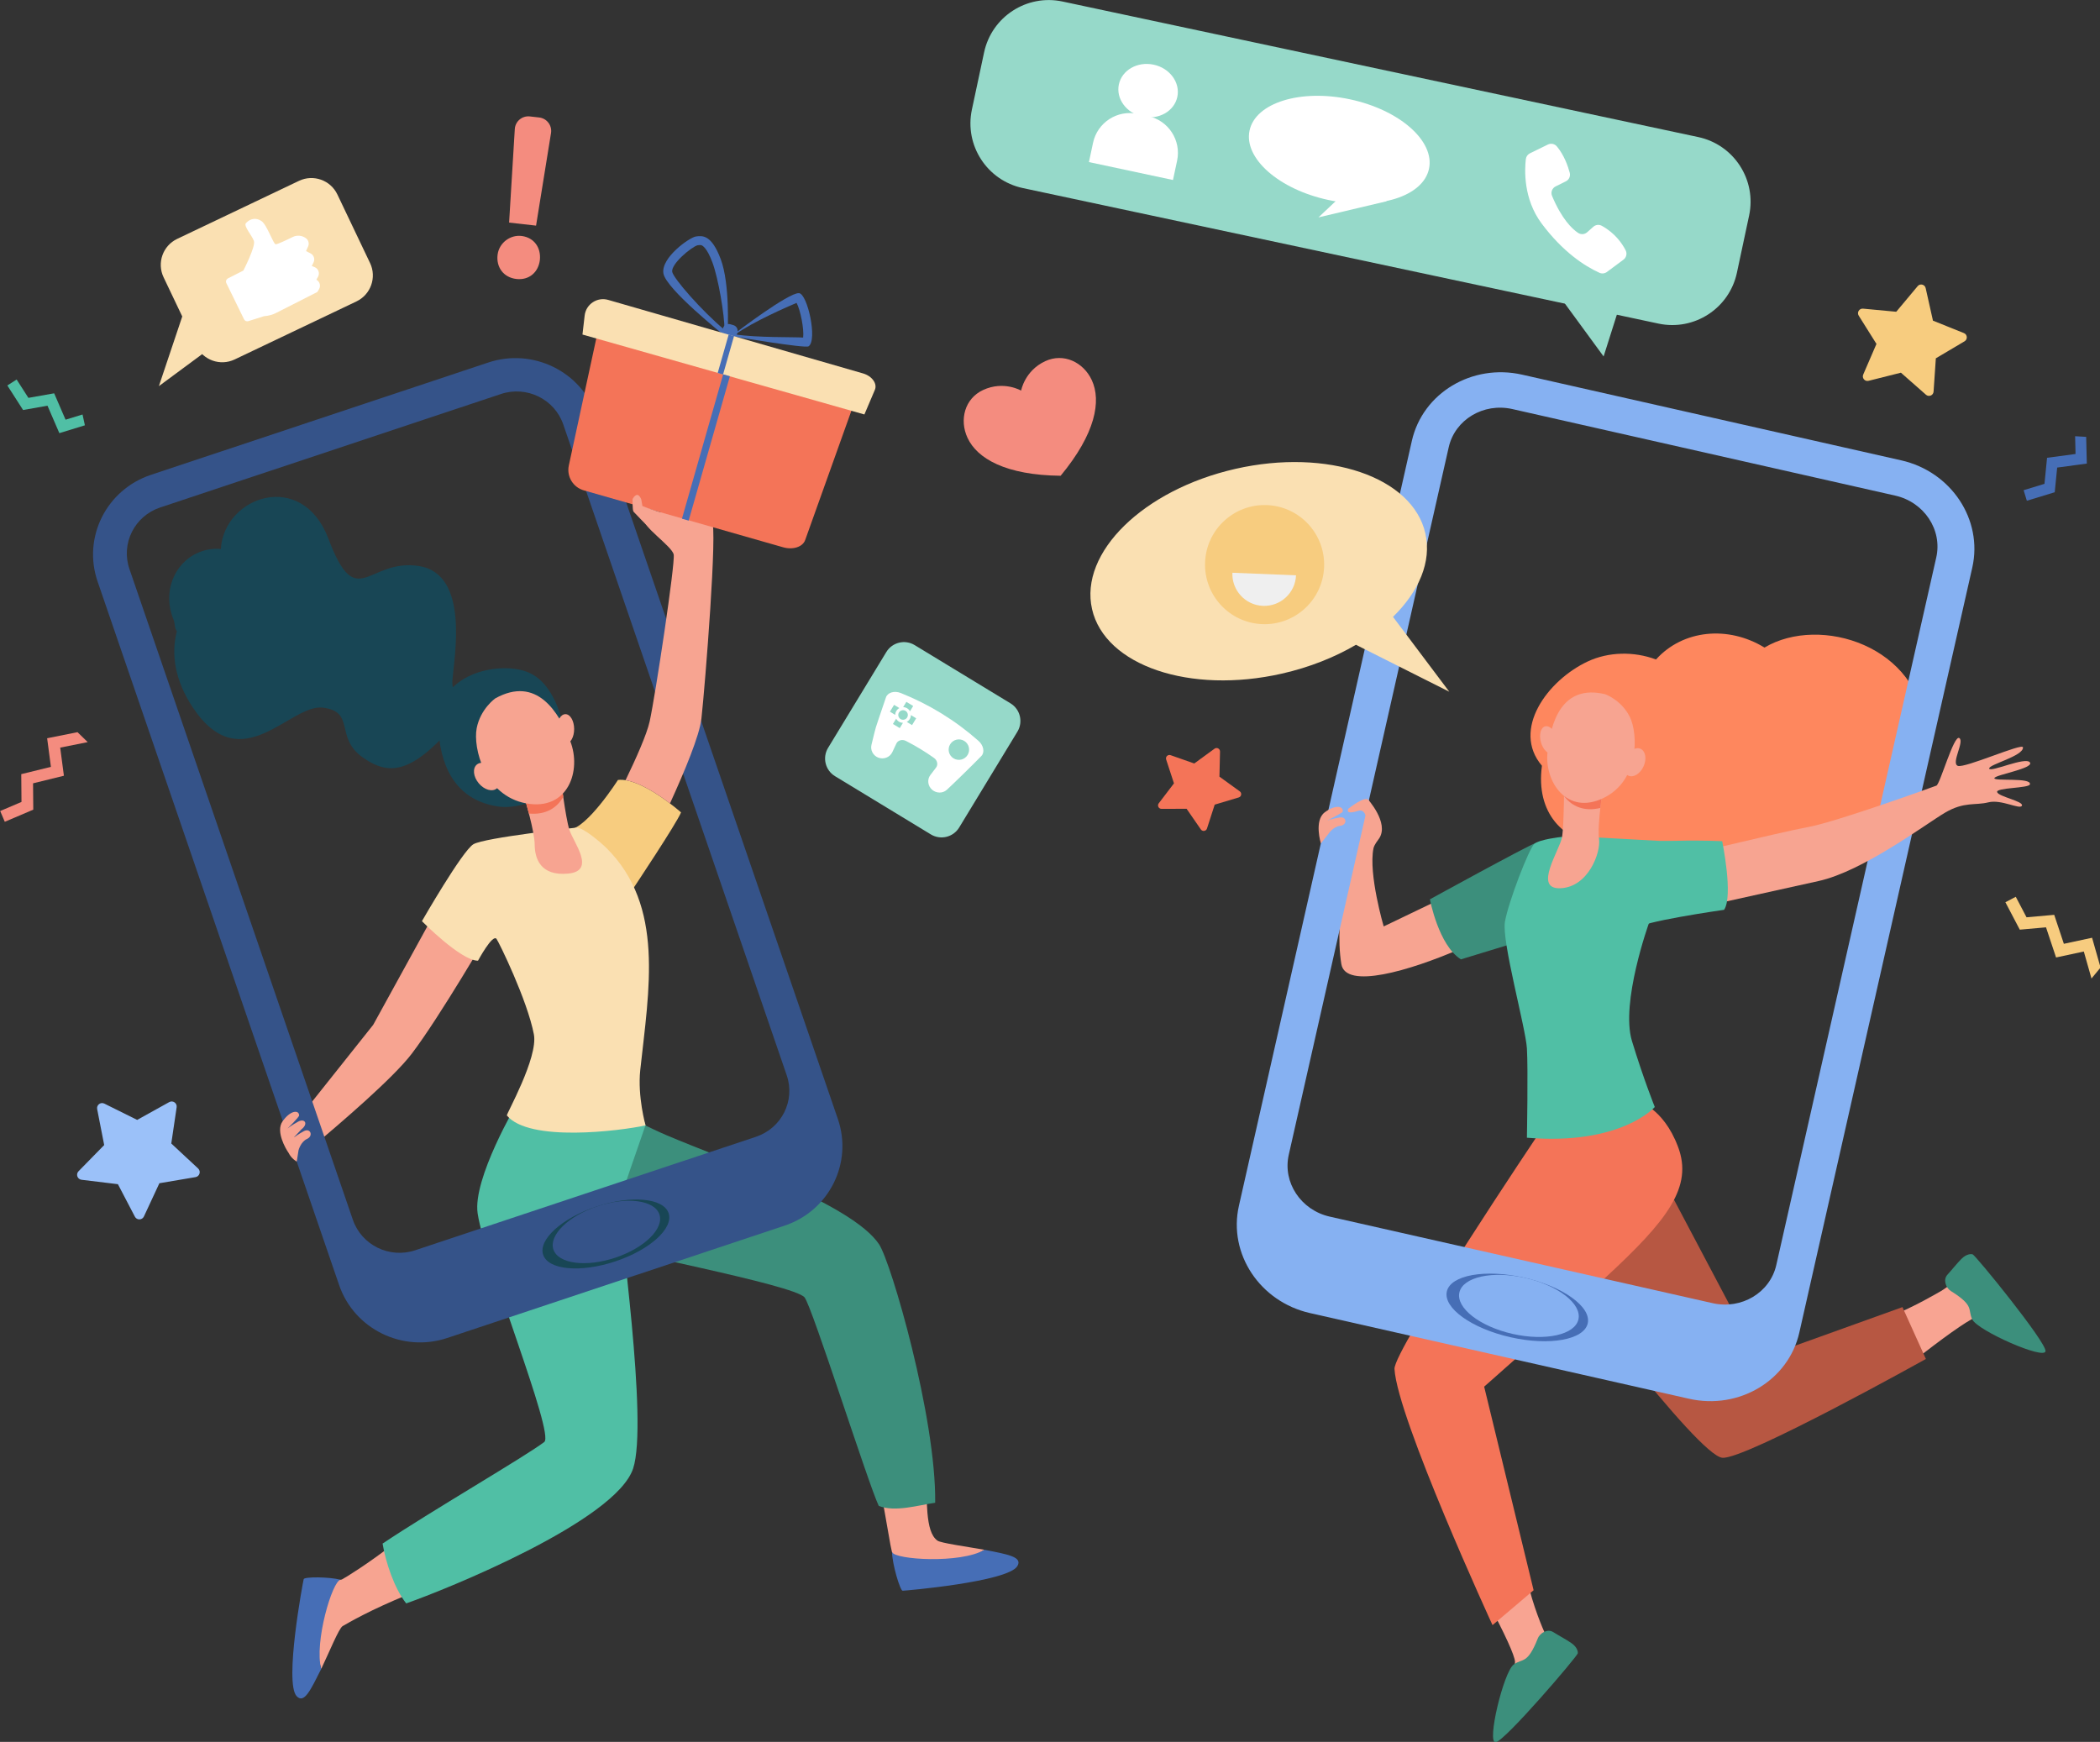<?xml version="1.0" encoding="UTF-8" standalone="no"?>
<svg
   width="1744.442"
   height="1447.112"
   viewBox="0 0 1744.442 1447.113"
   version="1.1"
   xml:space="preserve"
   style="clip-rule:evenodd;fill-rule:evenodd;stroke-linejoin:round;stroke-miterlimit:2"
   id="svg33880"
   sodipodi:docname="5231.svg"
   inkscape:version="1.1.2 (0a00cf5339, 2022-02-04)"
   xmlns:inkscape="http://www.inkscape.org/namespaces/inkscape"
   xmlns:sodipodi="http://sodipodi.sourceforge.net/DTD/sodipodi-0.dtd"
   xmlns="http://www.w3.org/2000/svg"
   xmlns:svg="http://www.w3.org/2000/svg"><rect x="0" y="0" width="1744.442" height="1447.113" fill="#333333" stroke="none"/><defs
   id="defs33884" /><sodipodi:namedview
   id="namedview33882"
   pagecolor="#ffffff"
   bordercolor="#666666"
   borderopacity="1.0"
   inkscape:pageshadow="2"
   inkscape:pageopacity="0.0"
   inkscape:pagecheckerboard="0"
   showgrid="false"
   inkscape:zoom="0.18985714"
   inkscape:cx="1351.0158"
   inkscape:cy="1190.3687"
   inkscape:window-width="1920"
   inkscape:window-height="1011"
   inkscape:window-x="0"
   inkscape:window-y="32"
   inkscape:window-maximized="1"
   inkscape:current-layer="g33878" />
    <g
   id="g33878"
   transform="translate(-862.787,-343.448)">
        
        <g
   transform="matrix(1.007,0,0,1.007,-8.001,66.778)"
   id="g33876">
            <path
   d="m 1855.34,959.022 -11.77,-17.03 -20.71,0.046 c -2.35,0.005 -3.69,-2.695 -2.26,-4.571 l 12.55,-16.462 -6.44,-19.677 c -0.73,-2.241 1.42,-4.35 3.65,-3.57 l 19.53,6.856 16.73,-12.207 c 1.9,-1.39 4.57,0.007 4.52,2.364 l -0.48,20.7 16.77,12.132 c 1.91,1.382 1.41,4.355 -0.85,5.031 l -19.83,5.937 -6.36,19.706 c -0.72,2.244 -3.7,2.685 -5.05,0.745 z"
   style="fill:#f47458;fill-rule:nonzero"
   id="path33714" />
            <path
   d="m 2401.73,583.753 10.92,-25.277 -14.64,-23.323 c -1.66,-2.656 0.44,-6.071 3.56,-5.778 l 27.41,2.57 17.66,-21.125 c 2.01,-2.406 5.91,-1.462 6.6,1.598 l 6.02,26.866 25.55,10.266 c 2.91,1.169 3.22,5.168 0.52,6.766 l -23.69,14.034 -1.87,27.47 c -0.21,3.128 -3.92,4.655 -6.27,2.583 l -20.67,-18.192 -26.7,6.711 c -3.04,0.765 -5.64,-2.29 -4.4,-5.169 z"
   style="fill:#f7cc7f;fill-rule:nonzero"
   id="path33716" />
            <path
   d="m 976.009,1278.49 -14.006,-26.8 -30.015,-3.65 c -3.419,-0.42 -4.877,-4.58 -2.467,-7.04 l 21.158,-21.6 -5.801,-29.67 c -0.66,-3.38 2.842,-6.05 5.926,-4.52 l 27.082,13.44 26.434,-14.68 c 3.01,-1.68 6.63,0.83 6.13,4.24 l -4.42,29.91 22.13,20.6 c 2.52,2.34 1.26,6.56 -2.14,7.14 l -29.811,5.04 -12.75,27.41 c -1.452,3.13 -5.855,3.23 -7.45,0.18 z"
   style="fill:#9bc1f9;fill-rule:nonzero"
   id="path33718" />
            <path
   d="m 2576.53,634.621 0.35,14.644 -23.5,3.167 -2.13,21.475 -17.2,5.245 2.66,8.706 23,-7.015 2.02,-20.351 24.45,-3.295 -0.53,-22.036 z"
   style="fill:#466eb6;fill-rule:nonzero"
   id="path33720" />
            <path
   d="m 1284.7,458.385 4.7,-77.156 c 0.39,-6.384 6.05,-11.141 12.4,-10.429 l 7.68,0.861 c 6.35,0.712 10.81,6.587 9.79,12.891 l -12.33,76.327 z m -9.47,26.324 c 1.28,-9.607 10.47,-16.587 20.07,-15.249 9.99,1.394 15.75,9.462 14.8,19.631 -1.14,10.147 -8.82,16.993 -19.36,15.812 -10.69,-1.199 -16.89,-9.839 -15.51,-20.194 z"
   style="fill:#f48c7f;fill-rule:nonzero"
   id="path33722" />
            <path
   d="m 1226.3,873.039 c 0.52,19.139 5.46,60.208 48.85,66.993 26.94,4.213 61.45,-19.986 59.22,-37.753 -2.22,-17.766 -7.15,-63.045 -35.28,-73.408 -23.51,-8.66 -73.96,1.467 -72.79,44.168 z"
   style="fill:#184655;fill-rule:nonzero"
   id="path33724" />
            <path
   d="m 1588.4,1491.63 c 6.14,25.77 10.97,62.95 12.76,65.03 0.86,0.99 2.65,7.49 3.52,8.55 28.02,10.19 52.65,-0.33 72.17,-11.9 -15.3,-2.72 -35.91,-5.54 -38.78,-7.56 -10.65,-7.52 -8.1,-34.28 -10.02,-58.3 -7.58,1.34 -25.97,-3.45 -39.65,4.18 z"
   style="fill:#f7a491;fill-rule:nonzero"
   id="path33726" />
            <path
   d="m 1600.58,1555.2 c 0.18,10.18 6.73,31.9 8.75,31.88 2.42,-0.04 86.65,-7.33 94.59,-20.25 4.77,-7.77 -8.2,-9.8 -27.07,-13.52 -19.52,11.57 -73.93,8.26 -76.27,1.89 z"
   style="fill:#466eb6;fill-rule:nonzero"
   id="path33728" />
            <path
   d="m 1188.43,1549.14 c -19.49,15.27 -39.19,27.46 -41.67,28.64 -1.19,0.56 -7.93,0.54 -9.18,1.1 -17.33,24.26 -13.79,50.81 -7.87,72.72 6.71,-14.02 14.62,-33.59 17.67,-35.34 4.87,-2.78 22.41,-13.2 53.92,-26.01 -10.67,-11.58 -9.18,-25.89 -12.87,-41.11 z"
   style="fill:#f7a491;fill-rule:nonzero"
   id="path33730" />
            <path
   d="m 1232.8,1010.7 -60.2,109.51 c 0,0 -40.25,50.65 -60.97,76.65 4.46,7.3 8.78,14.78 12.63,22.47 20.62,-17.53 64.49,-54.73 80.14,-75.29 23.14,-30.37 65.01,-102.49 65.01,-102.49 z"
   style="fill:#f7a491;fill-rule:nonzero"
   id="path33732" />
            <path
   d="m 1392.86,1201.29 -64.39,94.98 c 0,0 -3.69,-6.36 19.36,2.07 23.06,8.43 171.76,36.2 180.56,46.7 6.23,7.44 52.35,153.3 61.23,172.03 13.38,5.42 32.83,-0.6 46.56,-2.57 0.88,-70.27 -36.33,-198.19 -46.26,-213.19 -22.19,-33.52 -127.83,-69.73 -175.39,-90.04 -7.72,-3.3 -13.7,-6.26 -17.41,-8.05 -2.75,-1.32 -4.26,-1.93 -4.26,-1.93 z"
   style="fill:#3c8f7c;fill-rule:nonzero"
   id="path33734" />
            <path
   d="m 1145.72,1578.03 c -9.85,-2.56 -29.94,-2.48 -30.46,-0.53 -0.62,2.34 -16.15,85.44 -5.83,96.55 6.21,6.68 11.63,-5.27 20.28,-22.45 -5.92,-21.91 9.24,-73.03 16.01,-73.57 z"
   style="fill:#466eb6;fill-rule:nonzero"
   id="path33736" />
            <path
   d="m 1375.96,1268.15 c 0.56,-7.14 15.81,-48.77 21.21,-64.98 0.18,-0.52 -3.82,-9.89 -8.13,-23.38 l -6.18,0.99 -91.54,4.15 c 0,0 -36.86,62.27 -32.57,90.87 5.99,39.94 63.73,181.89 54.95,188.58 -15.85,12.08 -93.48,57.06 -133.37,83.8 2.55,15.45 9.69,37.01 19.48,49.35 32.46,-11.29 172.75,-67.84 187.18,-111.23 12.74,-38.32 -11.98,-206.03 -11.03,-218.15 z"
   style="fill:#50bfa5;fill-rule:nonzero"
   id="path33738" />
            <path
   d="m 1374.49,918.194 c 0,0 -25.22,39.608 -40.08,41.036 l 52.58,48.65 c 0,0 35.81,-53.703 39.55,-62.916 0,0 -32.6,-29.034 -52.05,-26.77 z"
   style="fill:#f7cc7f;fill-rule:nonzero"
   id="path33740" />
            <path
   d="m 1392.89,1157.53 c -2.35,21.81 4.37,45.67 4.37,45.67 -21.14,4.54 -96.08,14.09 -114.41,-8.22 -0.66,-0.8 25.95,-47.73 22.29,-66.9 -5.41,-28.26 -28.88,-76.2 -30.83,-78.76 -3.26,-4.31 -15.26,17.99 -15.26,17.99 -14.06,0.07 -46.26,-32.61 -46.26,-32.61 0,0 33.3,-58.012 42.46,-63.467 9.16,-5.453 84.88,-13.695 84.93,-13.699 5.57,-0.402 20.79,12.807 24.98,16.979 47.85,47.747 34.96,116.167 27.73,183.017 z"
   style="fill:#fae0b2;fill-rule:nonzero"
   id="path33742" />
            <path
   d="m 1297.5,933.193 c 0,0 8.25,27.267 8.31,38.353 0.06,11.086 4.48,26.171 27.72,23.888 23.24,-2.284 4.18,-25.675 0.88,-36.204 -3.3,-10.528 -7.26,-43.766 -7.26,-43.766 z"
   style="fill:#f7a491;fill-rule:nonzero"
   id="path33744" />
            <path
   d="m 1329.36,932.118 c -1.3,-9.07 -2.21,-16.654 -2.21,-16.654 l -29.65,17.729 c 0,0 1.69,5.576 3.54,12.71 13.92,1.332 23.28,-4.736 28.32,-13.785 z"
   style="fill:#f47458;fill-rule:nonzero"
   id="path33746" />
            <path
   d="m 1273.32,850.884 c 0,0 -12.23,8.538 -15.36,24.627 -3.13,16.089 6.42,55.783 40.94,62.034 34.52,6.251 45.74,-27.122 36.26,-51.328 -9.47,-24.207 -27.75,-54.212 -61.84,-35.333 z"
   style="fill:#f7a491;fill-rule:nonzero"
   id="path33748" />
            <path
   d="m 1338.36,876.125 c 0.03,6.761 -3.13,12.258 -7.07,12.279 -3.94,0.02 -7.16,-5.444 -7.19,-12.205 -0.04,-6.761 3.13,-12.258 7.06,-12.278 3.94,-0.021 7.16,5.444 7.2,12.204 z"
   style="fill:#f7a491;fill-rule:nonzero"
   id="path33750" />
            <path
   d="m 1272.96,909.805 c 4.54,5.444 5.24,12.345 1.56,15.415 -3.68,3.069 -10.34,1.144 -14.88,-4.3 -4.55,-5.443 -5.24,-12.344 -1.56,-15.414 3.68,-3.069 10.34,-1.145 14.88,4.299 z"
   style="fill:#f7a491;fill-rule:nonzero"
   id="path33752" />
            <path
   d="m 1237.96,835.735 c 1.35,-18.542 14.47,-87.497 -27.71,-94.033 -42.18,-6.537 -51.19,39.542 -74.58,-22.484 -21.67,-57.461 -86.07,-35.215 -88.76,8.422 -6.11,-0.519 -12.37,0.37 -18.34,2.885 -20.64,8.699 -29.923,33.434 -20.73,55.248 1.46,3.468 0.63,6.906 2.78,9.775 -4.95,19.006 -1.54,40.732 13.13,62.802 40.08,60.28 80.27,-3.172 107.37,0.208 27.1,3.379 9.44,24.565 32.91,41.1 23.47,16.535 42.37,12.205 80.58,-32.9 l 9.43,-12.432 c 0,0 -17.44,-0.049 -16.08,-18.591 z"
   style="fill:#184655;fill-rule:nonzero"
   id="path33754" />
            <path
   d="m 2423.64,1360.92 c 21.14,-8.44 40.07,-19.92 42.31,-21.1 1.72,-0.9 8.89,-6.19 9.91,-6.93 18.64,11.09 25.45,20.52 40.14,35.34 -10.87,0.59 -15.48,-8.32 -19.64,-7.4 -5.02,1.12 -20.84,11.73 -45.58,30.87 -4.28,-13.84 -16.74,-20.82 -27.14,-30.78 z"
   style="fill:#f8a492;fill-rule:nonzero"
   id="path33756" />
            <path
   d="m 2124.39,1577.59 c 4.82,22.25 13.59,42.04 14.65,44.33 0.51,1.1 3.79,1.94 4.34,3.07 -14.03,16.53 -20.09,44.05 -37.15,56.06 1.22,-10.81 8.48,-31.12 8.26,-35.38 -0.27,-5.14 -8.1,-22.5 -22.86,-50.08 14.35,-1.91 21.22,-9.4 32.76,-18 z"
   style="fill:#f8a492;fill-rule:nonzero"
   id="path33758" />
            <path
   d="m 2133.27,1626.47 c 1.91,-4.81 8.23,-8.13 12.72,-5.29 4.53,2.87 10.55,6 15.05,9.12 5.05,3.5 5.41,7.44 5.28,8.33 -0.37,2.58 -60.12,72.45 -67.78,73.46 -7.65,1.01 6.5,-58.08 14.9,-64.15 7.47,-5.41 11.22,0.17 19.83,-21.47 z"
   style="fill:#3c8f7c;fill-rule:nonzero"
   id="path33760" />
            <path
   d="m 2474.09,1339.87 c -4.39,-2.74 -6.54,-9.56 -2.93,-13.47 3.63,-3.94 7.79,-9.3 11.66,-13.16 4.35,-4.35 8.29,-4 9.14,-3.71 2.47,0.82 60.52,72.11 60.15,79.83 -0.38,7.71 -55.98,-16.79 -60.45,-26.14 -3.98,-8.32 2.17,-11.01 -17.57,-23.35 z"
   style="fill:#3c8f7c;fill-rule:nonzero"
   id="path33762" />
            <path
   d="m 2147.26,1317.12 c 0,0 117.85,158.81 138.36,160.28 19.17,1.37 167.8,-81.51 167.8,-81.51 l -19.33,-42.8 -119.02,42.8 -82.88,-156.85 z"
   style="fill:#b75742;fill-rule:nonzero"
   id="path33764" />
            <path
   d="m 2215.1,1182.92 c 0,0 21.58,5.14 33.9,38.02 12.33,32.87 -8.28,60.19 -59.96,107.83 -50.31,46.38 -100,89.95 -100,89.95 l 40.79,167.95 -33.9,28.77 c 0,0 -78.58,-170.69 -80.86,-211.33 -0.87,-15.52 119.9,-195.5 119.9,-195.5 z"
   style="fill:#f47458;fill-rule:nonzero"
   id="path33766" />
            <path
   d="m 2123.92,977.292 -65.7,36.748 -52.06,25 c 0,0 -12.7,-43.204 -8.44,-64.383 0.61,-3.025 3.6,-6.609 4.68,-8.219 8.58,-12.874 -9.76,-32.876 -9.76,-32.876 0,0 -11.06,-3.144 -18.57,15.096 -7.51,18.239 6.36,25.976 6.36,25.976 0,0 -15.82,55.216 -9.2,95.456 3.48,21.08 56.18,5.6 98.18,-12.56 35.31,-15.27 61.3,-32.31 61.3,-32.31 z"
   style="fill:#f7a491;fill-rule:nonzero"
   id="path33768" />
            <path
   d="m 2138.7,970.991 c -1.39,-1.299 -3.67,-2.064 -7.4,-0.679 -8.14,3.024 -87.01,46.358 -87.01,46.358 0,0 7.08,37.9 25.57,49.54 l 39.74,-12.13 30.39,-76.823 c 0.85,-2.159 0.4,-4.68 -1.29,-6.266 z"
   style="fill:#3c8f7c;fill-rule:nonzero"
   id="path33770" />
            <path
   d="m 2320.28,808.977 c -29.94,-18.338 -67.27,-14.799 -89.49,9.842 -18.28,-6.874 -39.25,-6.341 -56.22,1.583 -33.47,15.634 -63.09,56.453 -37.87,86.088 -5.36,39.34 18.18,62.219 47.5,64.834 15.94,31.986 72.46,35.266 104.97,8.924 26.86,10.381 58.76,5.907 78.63,-13.472 4.76,-4.651 11.75,-12.101 13.34,-12.785 -1.92,0.967 74.85,-9.209 71.34,-76.876 -3.57,-69.05 -86.2,-95.553 -132.2,-68.138 z"
   style="fill:#fe875e;fill-rule:nonzero"
   id="path33772" />
            <path
   d="m 2184.25,965.753 48.72,2.686 -8.08,68.091 c 0,0 -23.52,65.52 -13.93,97.03 9.59,31.51 18.83,54.45 18.83,54.45 0,0 -27.74,31.85 -105.48,25.35 0,0 1.03,-56.51 0,-73.63 -1.02,-17.13 -20.89,-88.36 -18.15,-104.46 2.74,-16.09 19.87,-60.613 24.32,-64.379 4.45,-3.768 22.09,-5.651 22.09,-5.651 z"
   style="fill:#50bfa5;fill-rule:nonzero"
   id="path33774" />
            <path
   d="m 2186.54,928.363 c 0,0 -0.84,5.506 -1.64,12.575 -0.99,8.824 -1.92,20.082 -1.09,26.106 1.51,10.851 -8.7,39.446 -31.76,40.486 -23.05,1.05 -0.48,-31.586 1.26,-42.347 1.74,-10.762 1.73,-49.979 1.73,-49.979 z"
   style="fill:#f7a491;fill-rule:nonzero"
   id="path33776" />
            <path
   d="m 2155.23,931.802 c -0.01,-9.054 -0.19,-16.598 -0.19,-16.598 l 31.5,13.159 c 0,0 -0.87,5.692 -1.67,12.93 -13.43,3.265 -23.44,-1.351 -29.64,-9.491 z"
   style="fill:#f47458;fill-rule:nonzero"
   id="path33778" />
            <path
   d="m 2188.92,847.49 c 0,0 13.33,4.722 20.24,18.639 6.92,13.918 8.19,52.608 -21.79,67.019 -29.97,14.412 -48.64,-13.264 -46.08,-37.778 2.56,-24.514 11.71,-56.545 47.63,-47.88 z"
   style="fill:#f7a491;fill-rule:nonzero"
   id="path33780" />
            <path
   d="m 2135.83,886.951 c 1.67,6.189 5.95,10.416 9.55,9.442 3.61,-0.974 5.17,-6.78 3.5,-12.968 -1.67,-6.189 -5.95,-10.417 -9.55,-9.443 -3.61,0.974 -5.17,6.781 -3.5,12.969 z"
   style="fill:#f7a491;fill-rule:nonzero"
   id="path33782" />
            <path
   d="m 2205.55,900.197 c -2.78,6.119 -1.68,12.604 2.45,14.482 4.14,1.879 9.75,-1.56 12.53,-7.68 2.78,-6.12 1.68,-12.604 -2.46,-14.482 -4.14,-1.879 -9.74,1.559 -12.52,7.68 z"
   style="fill:#f7a491;fill-rule:nonzero"
   id="path33784" />
            <path
   d="m 1488.33,1212.58 -281.09,93.62 c -21.21,7.06 -44.24,-4.21 -51.43,-25.17 L 971.505,744.15 c -7.195,-20.96 4.165,-43.679 25.376,-50.743 l 281.089,-93.613 c 21.21,-7.064 44.24,4.202 51.43,25.163 44.76,130.373 180.28,525.153 184.31,536.883 7.19,20.96 -4.17,43.68 -25.38,50.74 z m 67.58,-14.65 c -4.58,-13.34 -191.12,-556.735 -199.27,-580.472 -12.48,-36.341 -52.4,-55.874 -89.17,-43.627 L 989.232,666.493 C 952.458,678.74 932.76,718.13 945.236,754.472 L 1144.5,1334.95 c 12.48,36.34 52.41,55.87 89.18,43.62 l 278.23,-92.66 c 36.78,-12.25 56.47,-51.63 44,-87.98 z"
   style="fill:#355389;fill-rule:nonzero"
   id="path33786" />
            <path
   d="m 1416.27,1275.54 c 4.28,12.49 -15.4,30.33 -43.96,39.84 -28.57,9.52 -55.2,7.1 -59.49,-5.39 -4.29,-12.49 15.39,-30.33 43.96,-39.85 28.56,-9.51 55.2,-7.1 59.49,5.4 z"
   style="fill:#184655;fill-rule:nonzero"
   id="path33788" />
            <path
   d="m 1408.66,1276.54 c 4.03,11.74 -12.27,27.77 -36.4,35.8 -24.13,8.04 -46.96,5.04 -50.99,-6.69 -4.03,-11.74 12.27,-27.77 36.4,-35.8 24.13,-8.04 46.96,-5.04 50.99,6.69 z"
   style="fill:#355389;fill-rule:nonzero"
   id="path33790" />
            <path
   d="m 2330.03,1318.35 c -5.16,22.79 -28.65,36.89 -52.49,31.5 l -315.87,-71.4 c -23.83,-5.39 -38.98,-28.23 -33.82,-51.02 L 2059.8,643.726 c 5.16,-22.788 28.66,-36.894 52.49,-31.506 l 315.87,71.408 c 23.83,5.389 38.98,28.231 33.82,51.02 z m 103.02,-663.829 -312.66,-70.683 c -41.32,-9.342 -82.06,15.115 -91,54.626 l -142.67,631.096 c -8.93,39.51 17.33,79.11 58.65,88.46 l 312.66,70.68 c 41.32,9.34 82.06,-15.12 91,-54.63 L 2491.7,742.979 c 8.93,-39.511 -17.33,-79.115 -58.65,-88.458 z"
   style="fill:#86b1f2;fill-rule:nonzero"
   id="path33792" />
            <path
   d="m 2174.48,1366.5 c -3.07,13.59 -31.58,18.71 -63.68,11.46 -32.1,-7.26 -55.63,-24.15 -52.56,-37.74 3.07,-13.58 31.58,-18.7 63.68,-11.45 32.1,7.26 55.63,24.15 52.56,37.73 z"
   style="fill:#466eb6;fill-rule:nonzero"
   id="path33794" />
            <path
   d="m 2166.8,1363.2 c -2.88,12.76 -27.21,18.13 -54.32,12 -27.12,-6.13 -46.77,-21.44 -43.88,-34.2 2.88,-12.76 27.2,-18.13 54.32,-12 27.12,6.13 46.77,21.44 43.88,34.2 z"
   style="fill:#86b1f2;fill-rule:nonzero"
   id="path33796" />
            <path
   d="m 2231.01,986.104 c 0,0 102.75,-24.954 125.65,-29.152 22.91,-4.199 102.39,-32.87 105.45,-34.083 3.05,-1.213 14.37,-42.099 18.86,-39.245 4.48,2.855 -6.88,20.614 -1.27,22.914 5.61,2.301 53.48,-19.133 53.81,-15.257 0.62,7.253 -28.79,14.231 -27.86,17.562 0.93,3.332 30.03,-10.098 33.59,-5.112 3.57,4.988 -28.73,10.167 -29.32,12.978 -0.59,2.812 31.02,-0.845 29.3,5.15 -0.93,3.255 -28.18,2.577 -27.03,6.361 1.15,3.783 21.9,7.509 20.46,11.157 -1.44,3.649 -16.96,-5.439 -27.69,-2.713 -10.72,2.725 -19.88,-0.789 -35.67,8.483 -15.79,9.272 -67.61,48.374 -104.46,56.453 -36.85,8.08 -118.23,26.15 -118.23,26.15 z"
   style="fill:#f7a491;fill-rule:nonzero"
   id="path33798" />
            <path
   d="m 2206.12,970.288 c 3.48,-1.661 14.15,-1.932 26.84,-1.838 4.67,0.035 11.25,0.072 16.24,-0.071 18.56,-0.531 36.19,0.342 36.19,0.342 0,0 9.33,45.099 1.57,56.609 0,0 -72.61,10.38 -70.86,15.42 z"
   style="fill:#50bfa5;fill-rule:nonzero"
   id="path33800" />
            <path
   d="m 1954.34,970.548 6.25,-7.91 c 0,0 3.89,-6.028 9.74,-6.617 5.85,-0.59 5.67,-7.928 -0.52,-6.882 -6.2,1.046 -10.1,2.522 -10.1,2.522 0,0 12.32,-6.328 12.54,-7.148 1.22,-4.61 -5.58,-6.401 -14.68,0.356 -9.1,6.757 -3.23,25.679 -3.23,25.679 z"
   style="fill:#f7a491;fill-rule:nonzero"
   id="path33802" />
            <path
   d="m 1115.35,1207.97 c -3.97,2.15 -6.74,4.13 -7.99,5.07 0.06,-0.13 0.12,-0.26 0.19,-0.39 1.31,-1.37 5.81,-6.18 5.84,-6.21 5.92,-4.51 2.81,-9.34 -2.72,-6.35 -5.52,3 -8.73,5.65 -8.73,5.65 0,0 9.59,-9.35 9.55,-10.81 -0.14,-4.77 -7.34,-4.26 -13.78,5.08 -5.63,8.17 2.68,22.46 5.09,25.85 2.38,4.91 6.73,7.19 6.73,7.19 l 1.47,-9.33 c 0,0 1.73,-6.96 7.07,-9.41 5.35,-2.44 2.81,-9.33 -2.72,-6.34 z"
   style="fill:#f7a491;fill-rule:nonzero"
   id="path33804" />
            <path
   d="m 1977.03,941.898 c 0,0 14.6,-11.729 16.92,-6.738 2.32,4.991 1.31,15.78 -0.87,15.018 -2.18,-0.762 -1.88,-8.452 -8.16,-6.447 -1.75,0.56 -10.43,3.301 -7.89,-1.833 z"
   style="fill:#f7a491;fill-rule:nonzero"
   id="path33806" />
            <path
   d="M 2232.81,541.709 1708.44,429.893 c -29.47,-6.284 -48.26,-35.265 -41.98,-64.732 l 10.06,-47.178 c 6.28,-29.466 35.27,-48.26 64.73,-41.977 l 524.38,111.816 c 29.46,6.284 48.26,35.265 41.97,64.732 l -10.06,47.178 c -6.28,29.467 -35.26,48.261 -64.73,41.977 z"
   style="fill:#96d9c9;fill-rule:nonzero"
   id="path33808" />
            <path
   d="m 2139.29,502.855 48.28,65.965 15.48,-48.809 z"
   style="fill:#96d9c9;fill-rule:nonzero"
   id="path33810" />
            <path
   d="m 1835.93,354.674 c -2.52,11.839 -15.36,19.134 -28.68,16.293 -13.32,-2.84 -22.07,-14.739 -19.55,-26.578 2.53,-11.838 15.37,-19.134 28.69,-16.293 13.32,2.84 22.07,14.739 19.54,26.578 z"
   style="fill:#ffffff;fill-rule:nonzero"
   id="path33812" />
            <path
   d="m 1811.89,370.556 -8.71,-1.857 c -16.74,-3.57 -33.21,7.108 -36.78,23.848 l -3.39,15.91 69.33,14.784 3.4,-15.909 c 3.57,-16.741 -7.11,-33.206 -23.85,-36.776 z"
   style="fill:#ffffff;fill-rule:nonzero"
   id="path33814" />
            <path
   d="m 2043.54,414 c -4.89,22.937 -42,34.465 -82.88,25.748 -40.88,-8.718 -70.05,-34.379 -65.16,-57.316 4.89,-22.938 41.99,-34.466 82.87,-25.748 40.88,8.717 70.06,34.378 65.17,57.316 z"
   style="fill:#ffffff;fill-rule:nonzero"
   id="path33816" />
            <path
   d="m 1976.01,431.815 -23.66,22.268 56.05,-13.259 -2.09,-36.163 z"
   style="fill:#ffffff;fill-rule:nonzero"
   id="path33818" />
            <path
   d="m 2147.97,428.54 8.48,-4.21 c 2.61,-1.299 3.94,-4.26 3.18,-7.077 -1.48,-5.518 -4.65,-14.609 -10.62,-21.728 -1.81,-2.147 -4.85,-2.781 -7.37,-1.55 l -14.82,7.24 c -1.87,0.914 -3.15,2.714 -3.4,4.782 -1.04,8.734 -2.16,32.836 13.05,53.182 17.33,23.187 35.14,34.923 47.64,40.595 2.03,0.922 4.4,0.672 6.19,-0.658 l 13.66,-10.155 c 2.39,-1.779 3.15,-5.023 1.8,-7.684 -2.72,-5.377 -8.56,-14.118 -19.66,-20.24 -2.27,-1.251 -5.08,-0.933 -7.01,0.787 l -5.11,4.539 c -2.09,1.854 -5.16,2.057 -7.48,0.504 -4.99,-3.344 -13.48,-11.443 -21.46,-30.491 -1.24,-2.973 0.04,-6.402 2.93,-7.836 z"
   style="fill:#ffffff;fill-rule:nonzero"
   id="path33820" />
            <path
   d="m 1632.6,963.125 -79.06,-48.048 c -8.03,-4.878 -10.58,-15.339 -5.71,-23.365 l 48.05,-79.065 c 4.88,-8.027 15.34,-10.58 23.37,-5.702 l 79.06,48.047 c 8.03,4.878 10.58,15.339 5.7,23.366 l -48.04,79.065 c -4.88,8.027 -15.34,10.579 -23.37,5.702 z"
   style="fill:#96d9c9;fill-rule:nonzero"
   id="path33822" />
            <path
   d="m 1674.25,898.478 c 2.93,-2.989 1.97,-8.714 -2.36,-12.538 -18.93,-16.751 -40.63,-30.107 -64.12,-39.473 -5.37,-2.144 -10.9,-0.35 -12.23,3.709 -10.96,32.386 -7.18,20.227 -11.92,39.046 -1.06,4.399 1.36,8.86 5.52,10.52 4.42,1.748 9.58,-0.104 11.65,-4.409 1.12,-2.376 2.23,-4.753 3.35,-7.129 1.26,-2.732 4.82,-3.777 7.88,-2.214 8.05,4.106 15.8,8.796 23.17,14.032 2.8,1.992 3.53,5.606 1.71,7.962 -1.58,2.066 -3.16,4.133 -4.73,6.199 -2.84,3.793 -2.05,9.15 1.59,12.207 3.44,2.876 8.52,2.984 11.88,0.071 3.47,-3.066 22.57,-21.697 28.61,-27.983 z"
   style="fill:#ffffff;fill-rule:nonzero"
   id="path33824" />
            <path
   d="m 1613.04,859.07 c 1.03,0.625 1.82,1.49 2.34,2.479 l 2.66,-4.368 -5.63,-3.418 -2.65,4.367 c 1.12,0.012 2.25,0.316 3.28,0.94 z"
   style="fill:#96d9c9;fill-rule:nonzero"
   id="path33826" />
            <path
   d="m 1604.16,861.237 c 0.62,-1.027 1.49,-1.818 2.47,-2.345 l -4.36,-2.654 -3.42,5.626 4.37,2.654 c 0.01,-1.121 0.31,-2.253 0.94,-3.281 z"
   style="fill:#96d9c9;fill-rule:nonzero"
   id="path33828" />
            <path
   d="m 1606.32,870.119 c -1.02,-0.624 -1.81,-1.489 -2.34,-2.478 l -2.66,4.368 5.63,3.418 2.65,-4.367 c -1.12,-0.012 -2.25,-0.317 -3.28,-0.941 z"
   style="fill:#96d9c9;fill-rule:nonzero"
   id="path33830" />
            <path
   d="m 1616.15,864.672 c -0.02,1.12 -0.32,2.253 -0.94,3.28 -0.63,1.027 -1.49,1.819 -2.48,2.346 l 4.36,2.654 3.42,-5.626 z"
   style="fill:#96d9c9;fill-rule:nonzero"
   id="path33832" />
            <path
   d="m 1613.05,866.643 c -1.13,1.861 -3.56,2.454 -5.42,1.322 -1.86,-1.131 -2.45,-3.557 -1.32,-5.419 1.13,-1.861 3.56,-2.453 5.42,-1.321 1.86,1.13 2.45,3.556 1.32,5.418 z"
   style="fill:#96d9c9;fill-rule:nonzero"
   id="path33834" />
            <path
   d="m 1662.94,897.563 c -2.42,3.981 -7.61,5.248 -11.6,2.828 -3.98,-2.42 -5.24,-7.61 -2.82,-11.592 2.42,-3.982 7.61,-5.248 11.59,-2.828 3.98,2.42 5.25,7.61 2.83,11.592 z"
   style="fill:#96d9c9;fill-rule:nonzero"
   id="path33836" />
            <path
   d="m 1707.08,596.994 c 0,0 2.87,-16.392 19.89,-24.288 15.17,-7.04 31.54,0.835 38.41,15.656 7.96,17.156 3.12,44.069 -25.71,78.881 -45.2,-0.472 -68.87,-14.157 -76.83,-31.312 -6.87,-14.822 -2.32,-32.401 12.86,-39.441 17.02,-7.896 31.38,0.504 31.38,0.504 z"
   style="fill:#f48c7f;fill-rule:nonzero"
   id="path33838" />
            <path
   d="m 1158.76,523.429 -100.45,47.867 c -11.85,5.647 -26.04,0.618 -31.68,-11.233 l -26.959,-56.568 c -5.647,-11.85 -0.618,-26.035 11.229,-31.681 l 100.46,-47.868 c 11.85,-5.646 26.04,-0.617 31.68,11.233 l 26.96,56.569 c 5.64,11.85 0.61,26.034 -11.24,31.681 z"
   style="fill:#fae0b2;fill-rule:nonzero"
   id="path33840" />
            <path
   d="m 1017.3,529.2 -21.509,64.106 47.789,-35.337 z"
   style="fill:#fae0b2;fill-rule:nonzero"
   id="path33842" />
            <path
   d="m 1052.77,504.414 12.71,-6.457 c 0,0 10.29,-19.911 8.71,-24.415 -1.57,-4.504 -8.6,-12.241 -6.65,-14.591 1.96,-2.349 6.83,-5.823 12.92,-1.805 4.43,2.916 9.67,18.859 11.66,19.128 1.25,0.168 8.66,-3.337 14.03,-5.985 3.53,-1.741 7.73,-1.374 10.91,0.948 l 0.01,0.007 c 2.15,1.57 2.91,4.43 1.82,6.858 l -1.7,3.779 3.7,1.897 c 2.76,1.412 3.86,4.785 2.46,7.55 l -1.42,2.819 2.4,1.01 c 3.1,1.3 4.37,4.998 2.74,7.93 l -1.32,2.381 0.57,0.409 c 2.37,1.7 3.06,4.933 1.57,7.447 l -1.37,2.313 -33.85,17.191 c -3.17,1.611 -6.64,2.556 -10.19,2.779 l -12.9,4.078 c -1.39,0.438 -2.89,-0.205 -3.53,-1.511 l -14.59,-29.851 c -0.71,-1.442 -0.12,-3.182 1.31,-3.909 z"
   style="fill:#ffffff;fill-rule:nonzero"
   id="path33844" />
            <path
   d="m 1883.88,661.545 c 75.93,-17.245 146.07,6.589 156.66,53.233 5.3,23.323 -5.29,47.932 -26.7,68.866 l 46.43,61.773 -76.99,-38.733 c -17.55,10.319 -38.26,18.602 -61.04,23.776 -75.93,17.244 -146.08,-6.589 -156.67,-53.233 -10.59,-46.645 42.38,-98.437 118.31,-115.682 z"
   style="fill:#fae0b2;fill-rule:nonzero"
   id="path33846" />
            <path
   d="m 1957.01,742.53 c -1.1,27.117 -23.96,48.21 -51.07,47.113 -27.12,-1.098 -48.21,-23.969 -47.12,-51.086 1.1,-27.116 23.96,-48.209 51.07,-47.112 27.12,1.097 48.21,23.969 47.12,51.085 z"
   style="fill:#f7cc7f;fill-rule:nonzero"
   id="path33848" />
            <path
   d="m 1881.35,747.26 c -0.58,14.498 10.7,26.726 25.19,27.313 14.5,0.587 26.72,-10.691 27.31,-25.189 z"
   style="fill:#efefef;fill-rule:nonzero"
   id="path33850" />
            <path
   d="m 928.673,878.797 -25.052,4.998 3.109,23.604 -24.461,6.013 0.189,22.924 -17.57,7.493 3.793,8.895 23.5,-10.021 -0.18,-21.725 25.448,-6.255 -3.059,-23.215 22.703,-4.529 z"
   style="fill:#f48c7f;fill-rule:nonzero"
   id="path33852" />
            <path
   d="m 2597.51,1072.95 -6.99,-24.57 -23.28,4.99 -7.95,-23.9 -22.84,2.03 -8.88,-16.92 -8.56,4.5 11.87,22.62 21.64,-1.92 8.28,24.86 22.9,-4.91 6.33,22.27 z"
   style="fill:#f7cc7f;fill-rule:nonzero"
   id="path33854" />
            <path
   d="m 932.821,616.691 -14.004,4.298 -9.404,-21.768 -21.25,3.758 -9.701,-15.14 -7.664,4.911 12.974,20.249 20.139,-3.561 9.783,22.645 21.072,-6.467 z"
   style="fill:#50bfa5;fill-rule:nonzero"
   id="path33856" />
            <path
   d="m 1451.94,704.724 c -4.89,-4.031 -16.3,-7.34 -21.98,-7.851 -5.68,-0.512 -30.49,-0.495 -33.71,5.47 -3.21,5.965 22.84,22.865 24.22,29.888 1.39,7.023 -15.08,116.077 -19.83,137.733 -2.35,10.681 -11.35,30.798 -19.88,48.448 12.26,1.96 27.24,11.988 36.65,19.143 12.06,-26.38 24.4,-56.035 25.94,-69.975 3.1,-28.137 13.48,-158.826 8.59,-162.856 z"
   style="fill:#f7a491;fill-rule:nonzero"
   id="path33858" />
            <path
   d="m 1471.36,550.632 c 14.41,-10.479 44.09,-23.316 50.48,-26.015 3.29,6.062 6.29,22.032 5.41,28.611 -7.04,-0.53 -38.43,0.183 -55.89,-2.596 z m 52.52,-34.037 c -8.45,-0.709 -52.67,33.009 -52.67,33.009 l -1.97,2.644 c 0,0 59.69,10.086 62.49,8.211 7.57,-5.061 -0.9,-43.28 -7.85,-43.864 z"
   style="fill:#466eb6;fill-rule:nonzero"
   id="path33860" />
            <path
   d="m 1419.25,499.07 c -1.11,-6.468 15.41,-20.249 20.84,-21.984 1.26,-0.162 2.35,-0.281 3.19,-0.042 1,0.288 4.64,2.16 9.13,14.175 4.91,13.135 10.04,43.523 9.97,55.654 -19,-15.88 -41.89,-42.233 -43.13,-47.803 z m 40.06,-10.427 c -7.65,-20.469 -15.13,-19.513 -20.42,-18.824 -5.3,0.69 -29.12,17.554 -26.89,30.521 2.23,12.966 49.87,50.829 49.87,50.829 l 3.16,-3.652 c 0,0 1.92,-38.406 -5.72,-58.874 z"
   style="fill:#466eb6;fill-rule:nonzero"
   id="path33862" />
            <path
   d="m 1462.27,559.177 2.59,0.741 c 2.58,0.734 5.26,-0.755 5.99,-3.327 l 2.18,-7.634 c 0.74,-2.572 -0.75,-5.252 -3.33,-5.986 l -2.59,-0.742 c -2.57,-0.734 -5.25,0.756 -5.99,3.328 l -2.18,7.633 c -0.73,2.572 0.76,5.252 3.33,5.987 z"
   style="fill:#466eb6;fill-rule:nonzero"
   id="path33864" />
            <path
   d="m 1510.71,726.235 -164.41,-46.95 c -8.89,-2.537 -14.28,-11.535 -12.33,-20.568 l 29.09,-134.528 214.11,61.142 -48.25,134.985 c -2.02,5.645 -10.04,8.252 -18.21,5.919 z"
   style="fill:#f47458;fill-rule:nonzero"
   id="path33866" />
            <path
   d="m 1577.79,616.672 -232.57,-65.931 1.8,-15.649 c 1.07,-9.387 10.33,-15.555 19.41,-12.935 l 210.17,60.639 c 7.47,2.156 12.01,8.433 9.82,13.586 z"
   style="fill:#fae0b2;fill-rule:nonzero"
   id="path33868" />
            <path
   d="m 1461.2,583.698 -4.43,-1.263 9.05,-31.68 4.42,1.264 z"
   style="fill:#466eb6;fill-rule:nonzero"
   id="path33870" />
            <path
   d="m 1432.82,704.231 -5.53,-1.579 34,-119.085 5.54,1.579 z"
   style="fill:#466eb6;fill-rule:nonzero"
   id="path33872" />
            <path
   d="m 1409.57,704.54 0.59,-6.995 c -5.65,-1.597 -12.16,-3.953 -15.5,-5.36 l -0.91,-5.341 c -2.95,-7.321 -6.23,-2.098 -7.19,-0.428 0,0 -0.24,9.39 0.81,10.487 0,0 11.09,11.706 15.82,16.134 2.34,2.192 9.82,8.264 9.82,8.264 l 5.95,-8.244 z"
   style="fill:#f7a491;fill-rule:nonzero"
   id="path33874" />
        </g>
    </g>
</svg>
